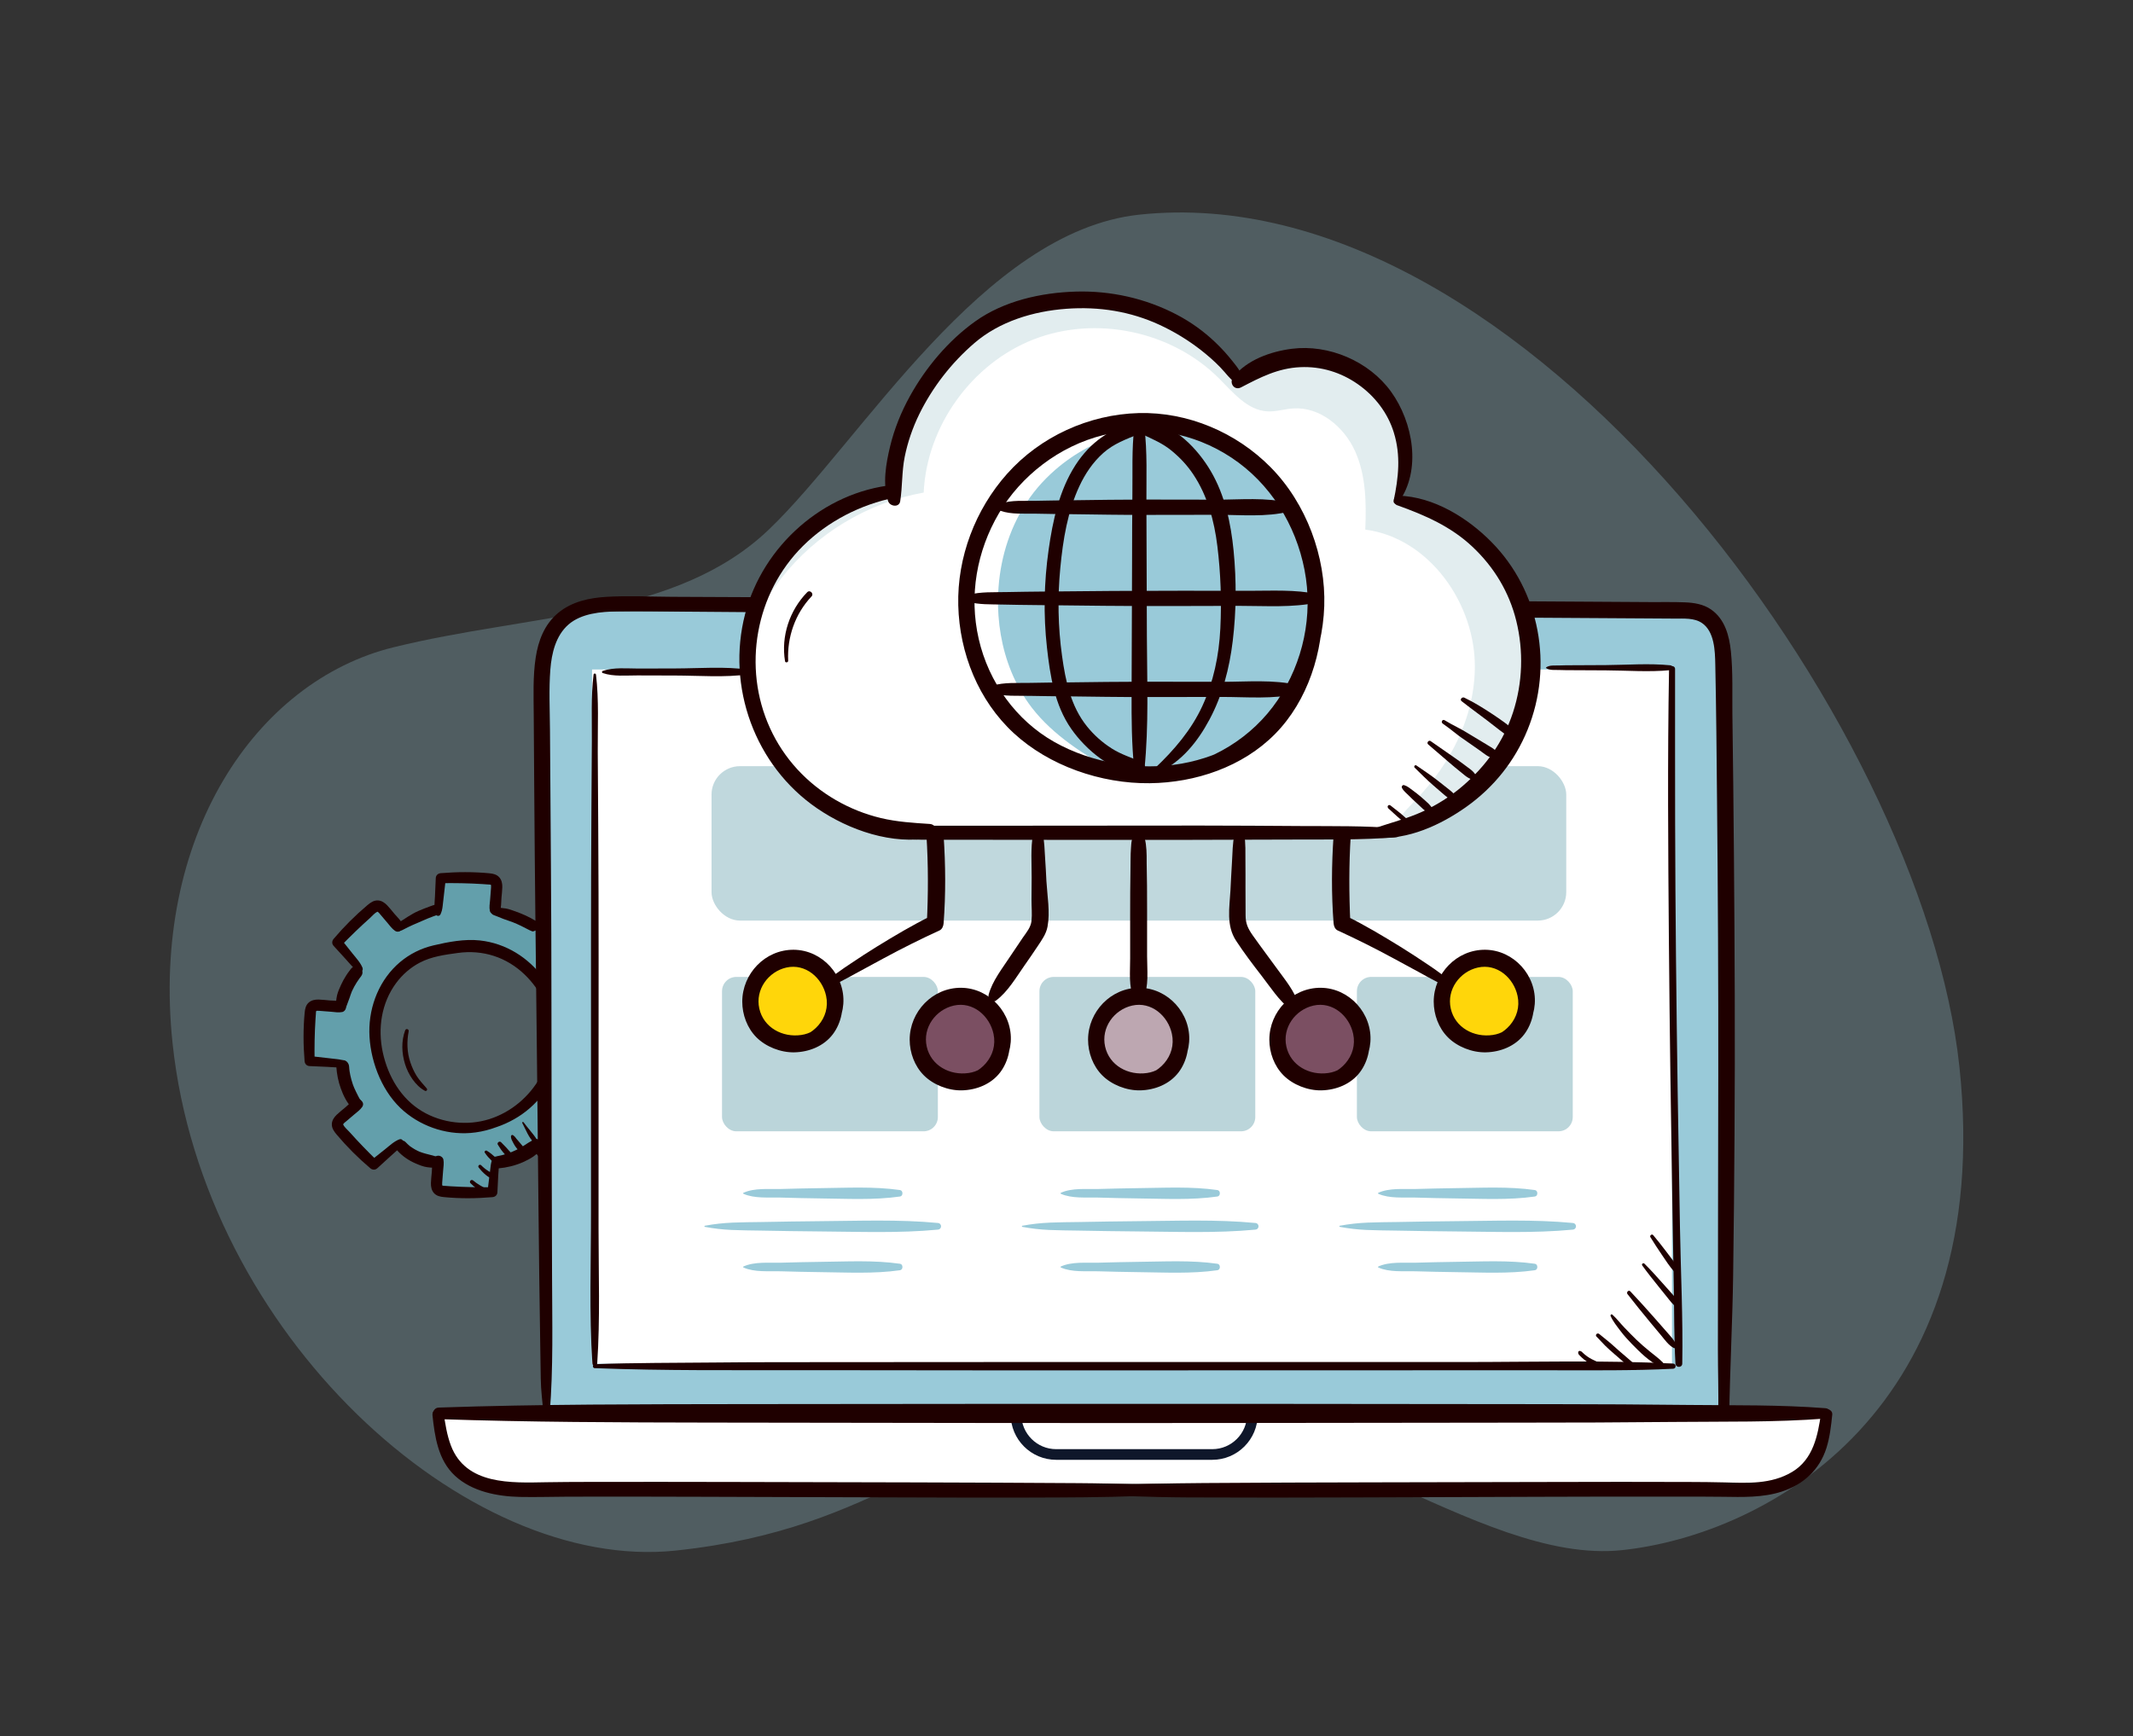 <?xml version="1.0" encoding="UTF-8"?>
<svg xmlns="http://www.w3.org/2000/svg" viewBox="0 0 400.44 325.99">
  <rect x="0" y="0" width="400.44" height="325.99" fill="#333333" stroke="none"/>
  <g id="Layer_2" data-name="Layer 2">
    <g style="opacity: .28;">
      <path d="M32.4,195.92c-4.12-38.79,15.59-68.01,41.46-74.38,25.87-6.37,53.1-5.49,70.49-22.12,17.39-16.63,40.14-55.99,69.57-59.12,72.17-7.67,147.09,95.56,153.93,159.98,6.85,64.42-36.1,87.89-63.34,90.78-27.24,2.89-61.04-29.51-95.04-25.89-34,3.61-43.23,21.79-82.6,25.97-39.37,4.18-88.67-40.64-94.47-95.22Z" style="fill: #99cad9;"/>
    </g>
    <g>
      <path d="M88.75,212.08c5.21-.52,10.07-3.62,12.89-8.04,2.09-3.27,3.08-7.2,2.9-11.09-.06-.69-.18-1.37-.34-2.05-1.32-5.53-5.58-10.27-10.96-12.16-1.3-.45-2.66-.74-4.04-.8-1.6-.06-3.2,.19-4.79,.45-1.5,.24-3,.5-4.43,1-4.23,1.5-7.49,5.26-8.81,9.56-1.31,4.3-.79,9.04,1.02,13.16,.66,1.54,1.51,3,2.58,4.3,3.32,4.04,8.77,6.18,13.99,5.66Zm-22.14-4.9c-1.3-1.96-2.06-4.26-2.2-6.61l.04-.53c-2.1-.17-4.18-.33-6.27-.5-.15-3.01-.11-6.03,.13-9.04,.03-.38,.08-.79,.33-1.08,.37-.41,1-.39,1.55-.34,1.28,.1,2.57,.2,3.85,.31l.04-.15c.37-2.35,1.39-4.59,2.91-6.42l.64-.55c-1.41-1.67-2.84-3.33-4.25-4.98,2.02-2.24,4.18-4.34,6.49-6.29,.29-.25,.61-.51,1-.53,.55-.03,.98,.43,1.34,.85,.84,.98,1.68,1.96,2.51,2.95l.18,.27c2.21-1.45,4.6-2.58,7.11-3.38l.34,.03c.15-1.98,.31-3.97,.47-5.95,3-.15,6.03-.1,9.03,.14,.39,.03,.8,.08,1.09,.33,.41,.37,.39,1,.34,1.55-.1,1.28-.2,2.57-.32,3.85l-.08,.34c2.51,.48,4.92,1.39,7.13,2.66l.32,.37c1.58-1.34,3.15-2.68,4.74-4.03,2.24,2.02,4.34,4.18,6.29,6.49,.25,.29,.51,.61,.53,.99,.03,.56-.43,.99-.85,1.35-.97,.83-1.96,1.65-2.92,2.49,1.56,2,2.63,4.37,3.09,6.87l-.06,.76c1.98,.15,3.98,.32,5.98,.48,.15,3,.11,6.03-.13,9.03-.03,.38-.08,.8-.33,1.08-.37,.42-1,.41-1.55,.36-1.22-.1-2.45-.2-3.68-.31-.39,2.42-1.4,4.73-2.9,6.66l-.72,.62c1.37,1.6,2.73,3.2,4.11,4.82-2.02,2.23-4.2,4.34-6.49,6.29-.29,.24-.62,.51-1,.53-.55,.03-.99-.43-1.35-.85-.78-.93-1.55-1.84-2.33-2.76-2.01,1.74-4.53,2.86-7.17,3.22l-.61-.05c-.17,1.97-.32,3.65-.48,5.67-3.01,.15-6.03,.11-9.04-.13-.38-.03-.79-.08-1.08-.33-.41-.37-.39-1-.34-1.55,.09-1.2,.19-2.4,.29-3.61-2.57-.13-5.33-1.16-7.01-3.09l-.41-.48c-1.55,1.34-3.13,2.66-4.68,3.99-2.24-2.02-4.34-4.2-6.29-6.49-.25-.29-.51-.62-.53-1-.03-.55,.43-.99,.85-1.35,.95-.8,1.92-1.63,2.87-2.43l-.14-.15c-.17-.05-.28-.22-.38-.37Z" style="fill: #639fab;"/>
      <path d="M82.68,171.71c.25-.54,.35-.98,.42-1.57l.2-1.75,.4-3.5-.94,.94c2.62-.04,5.23,0,7.85,.17,.32,.02,.64,.04,.97,.07,.17,.01,.46,0,.61,.09-.06-.04,0-.08,0,.13,0,.24,0,.48-.03,.72-.05,.64-.1,1.29-.15,1.93-.06,.69-.19,1.4-.05,2.08,.09,.42,.54,.72,.95,.72,.46,0,.79-.31,.95-.72,.27-.71,.21-1.64,.28-2.4,.06-.67,.14-1.35,.16-2.02s-.11-1.37-.58-1.89-1.16-.68-1.85-.74c-3.01-.29-6.1-.27-9.12-.02-.53,.04-.92,.4-.94,.94l-.15,3.39c-.05,1.1-.23,2.24,.07,3.31,.11,.4,.75,.54,.94,.12h0Z" style="fill: #1f0000;"/>
      <path d="M68.1,181.83c-.39-1.06-1.2-1.89-1.9-2.77l-2.2-2.77v1.33c1.77-1.82,3.59-3.58,5.48-5.27,.38-.34,.86-.93,1.33-1.13,.13-.05,0-.07,.13,.01,.21,.13,.38,.39,.54,.57,.42,.49,.84,.98,1.25,1.47,.44,.52,.85,1.11,1.42,1.5,.9,.6,1.72-.54,1.35-1.35-.3-.67-.96-1.25-1.43-1.81s-.9-1.12-1.4-1.64c-.45-.47-1.04-.87-1.71-.9-.8-.04-1.41,.41-2,.9-2.27,1.92-4.4,4.04-6.32,6.31-.34,.4-.37,.93,0,1.33l2.29,2.51c.74,.8,1.42,1.74,2.38,2.28,.37,.2,.92-.14,.76-.58h0Z" style="fill: #1f0000;"/>
      <path d="M64.94,199.3c-.54-.25-.98-.35-1.57-.42l-1.75-.2-3.5-.4,.94,.94c-.04-2.62,0-5.23,.17-7.85,.02-.32,.04-.64,.07-.97,.01-.17,0-.46,.09-.61-.04,.06-.08,0,.13,0,.24,0,.48,0,.72,.03,.64,.05,1.29,.1,1.93,.15,.69,.06,1.4,.19,2.08,.05,.42-.09,.72-.54,.72-.95,0-.46-.31-.79-.72-.95-.71-.27-1.64-.21-2.4-.28-.67-.06-1.35-.14-2.02-.16s-1.37,.11-1.89,.58-.68,1.16-.74,1.85c-.29,3.01-.27,6.1-.02,9.12,.04,.53,.4,.92,.94,.94l3.39,.15c1.1,.05,2.24,.23,3.31-.07,.4-.11,.54-.75,.12-.94h0Z" style="fill: #1f0000;"/>
      <path d="M75.06,213.89c-1.06,.39-1.89,1.2-2.77,1.9l-2.77,2.2h1.33c-1.82-1.77-3.58-3.59-5.27-5.48-.34-.38-.93-.86-1.13-1.33-.05-.13-.07,0,.01-.13,.13-.21,.39-.38,.57-.54,.49-.42,.98-.84,1.47-1.25,.52-.44,1.11-.85,1.5-1.42,.6-.9-.54-1.72-1.35-1.35-.67,.3-1.25,.96-1.81,1.43s-1.12,.9-1.64,1.4c-.47,.45-.87,1.04-.9,1.71-.04,.8,.41,1.41,.9,2,1.92,2.27,4.04,4.4,6.31,6.32,.4,.34,.93,.37,1.33,0l2.51-2.29c.8-.74,1.74-1.42,2.28-2.38,.2-.37-.14-.92-.58-.76h0Z" style="fill: #1f0000;"/>
      <path d="M92.53,217.43c-.25,.52-.35,.96-.42,1.53-.06,.54-.13,1.08-.2,1.61-.13,1.09-.27,2.19-.4,3.28l.93-.93c-2.62,.03-5.24-.02-7.85-.18-.32-.02-.64-.04-.97-.07-.17-.01-.46,0-.61-.09,.06,.04,0,.08,0-.13,0-.24,0-.48,.03-.72,.05-.64,.1-1.29,.15-1.93,.05-.68,.19-1.41,.05-2.08-.09-.42-.54-.72-.95-.72-.46,0-.79,.31-.95,.72-.28,.71-.21,1.65-.28,2.4-.06,.67-.14,1.35-.16,2.02s.11,1.37,.58,1.89,1.16,.68,1.85,.74c3.01,.3,6.1,.27,9.12,.01,.52-.04,.91-.39,.93-.93,.05-1.06,.1-2.12,.16-3.18s.23-2.11-.07-3.12c-.12-.4-.74-.54-.94-.12h0Z" style="fill: #1f0000;"/>
      <path d="M107.12,206.93c.39,1.06,1.2,1.89,1.9,2.77l2.2,2.77v-1.33c-1.77,1.82-3.59,3.58-5.48,5.27-.38,.34-.86,.93-1.33,1.13-.13,.05,0,.07-.13-.01-.21-.13-.38-.39-.54-.57-.42-.49-.84-.98-1.25-1.47-.44-.52-.85-1.11-1.42-1.5-.9-.6-1.72,.54-1.35,1.35,.3,.67,.96,1.25,1.43,1.81s.9,1.12,1.4,1.64c.45,.47,1.04,.87,1.71,.9,.8,.04,1.41-.41,2-.9,2.27-1.92,4.4-4.04,6.32-6.31,.34-.4,.37-.93,0-1.33l-2.29-2.51c-.74-.8-1.42-1.74-2.38-2.28-.37-.2-.92,.14-.76,.58h0Z" style="fill: #1f0000;"/>
      <path d="M110.27,189.45c.54,.25,.98,.35,1.57,.42l1.75,.2,3.5,.4-.94-.94c.04,2.62,0,5.23-.17,7.85-.02,.32-.04,.64-.07,.97-.01,.17,0,.46-.09,.61,.04-.06,.08,0-.13,0-.24,0-.48,0-.72-.03-.64-.05-1.29-.1-1.93-.15-.69-.06-1.4-.19-2.08-.05-.42,.09-.72,.54-.72,.95,0,.46,.31,.79,.72,.95,.71,.27,1.64,.21,2.4,.28,.67,.06,1.35,.14,2.02,.16s1.37-.11,1.89-.58,.68-1.16,.74-1.85c.29-3.01,.27-6.1,.02-9.12-.04-.53-.4-.92-.94-.94-1.13-.05-2.26-.1-3.39-.15s-2.24-.23-3.31,.07c-.4,.11-.54,.75-.12,.94h0Z" style="fill: #1f0000;"/>
      <path d="M100.16,174.87c1.06-.39,1.89-1.2,2.77-1.9l2.77-2.2h-1.33c1.82,1.77,3.58,3.59,5.27,5.48,.34,.38,.93,.86,1.13,1.33,.05,.13,.07,0-.01,.13-.13,.21-.39,.38-.57,.54-.49,.42-.98,.84-1.47,1.25-.52,.44-1.11,.85-1.5,1.42-.6,.9,.54,1.72,1.35,1.35,.67-.3,1.25-.96,1.81-1.43s1.12-.9,1.64-1.4c.47-.45,.87-1.04,.9-1.71,.04-.8-.41-1.41-.9-2-1.92-2.27-4.04-4.4-6.31-6.32-.4-.34-.93-.37-1.33,0l-2.51,2.29c-.8,.74-1.74,1.42-2.28,2.38-.2,.37,.14,.92,.58,.76h0Z" style="fill: #1f0000;"/>
      <path d="M74.51,174.81c.32,.12,.76-.05,1.06-.19,.34-.16,.66-.35,.99-.51,.61-.3,1.24-.58,1.87-.84s1.27-.57,1.92-.83c.34-.14,.69-.27,1.04-.4,.43-.16,.84-.27,1.21-.56,.28-.23,.33-.72,.19-1.02-.16-.35-.47-.56-.86-.58-.41-.02-.81,.17-1.19,.3-.35,.12-.7,.26-1.04,.39-.73,.29-1.47,.58-2.15,.97-.63,.36-1.24,.74-1.84,1.14-.56,.37-1.57,.89-1.59,1.65,0,.24,.16,.4,.37,.48h0Z" style="fill: #1f0000;"/>
      <path d="M92.67,171.81c.61,.22,1.2,.48,1.81,.72,.56,.22,1.14,.38,1.71,.6,1.09,.42,2.18,.98,3.25,1.54,.5,.27,1.14,.13,1.43-.38s.11-1.14-.38-1.43c-1.16-.71-2.41-1.26-3.69-1.72-.6-.21-1.23-.46-1.85-.56-.69-.1-1.39-.17-2.08-.2-.86-.05-.93,1.17-.19,1.43h0Z" style="fill: #1f0000;"/>
      <path d="M107.19,181.94c.36,.51,.69,1.04,.98,1.59,.15,.28,.29,.55,.42,.84,.07,.14,.13,.29,.19,.43-.11-.26,.16,.37,.19,.43,.06,.14,.13,.28,.19,.43-.08-.2,.09,.22,.1,.26,.11,.29,.22,.59,.31,.88,.19,.59,.34,1.2,.46,1.81s.87,1,1.44,.82c.65-.21,.94-.79,.82-1.44-.25-1.36-.67-2.65-1.23-3.91s-1.4-2.36-2.26-3.37c-.75-.88-2.29,.29-1.62,1.25h0Z" style="fill: #1f0000;"/>
      <path d="M110.43,199.4c-.05,.12-.06,.14-.02,.06-.03,.07-.06,.13-.09,.2-.09,.19-.19,.39-.26,.59-.1,.29-.17,.59-.27,.88s-.21,.58-.32,.87c-.06,.14-.06,.14,0,0-.03,.07-.06,.14-.09,.21-.08,.19-.16,.39-.24,.58-.02,.05-.04,.11-.07,.16,.06-.13,.05-.13,0,0-.06,.14-.13,.28-.19,.42-.13,.28-.28,.55-.43,.82-.3,.54-.64,1.05-1,1.54s-.12,1.23,.31,1.57,1.22,.38,1.6-.1c.85-1.05,1.6-2.18,2.16-3.42,.29-.64,.51-1.32,.68-2.01,.07-.3,.15-.6,.2-.9,.06-.41,.04-.82,.01-1.23-.03-.5-.36-.93-.87-.99s-.91,.24-1.11,.72h0Z" style="fill: #1f0000;"/>
      <path d="M100.79,214c-.74-.06-1.51,.5-2.11,.9-.57,.38-1.15,.72-1.77,1.02-.14,.07-.29,.14-.44,.2-.09,.04-.14,.06-.02,.01-.14,.06-.28,.12-.42,.18,.17-.07,0,0-.08,.03-.07,.03-.15,.06-.22,.09-.15,.06-.3,.11-.45,.16-.66,.23-1.34,.4-2.03,.52-.56,.1-.9,.75-.83,1.27s.56,1.06,1.14,1c1.61-.15,3.15-.52,4.63-1.17,.66-.29,1.3-.63,1.9-1.03,.36-.24,.68-.53,.99-.83,.42-.4,.64-.81,.68-1.38s-.48-.93-.97-.97h0Z" style="fill: #1f0000;"/>
      <path d="M82.73,217.46c-1.2-.53-2.54-.68-3.77-1.14-.07-.03-.14-.05-.2-.08-.17-.07,.15,.07-.02,0-.15-.07-.3-.13-.44-.21-.29-.14-.57-.3-.84-.48-.14-.09-.27-.18-.4-.27-.02-.01-.18-.14-.1-.07s-.08-.06-.09-.08c-.26-.21-.5-.44-.73-.69-.4-.42-1.17-.43-1.57,0-.43,.47-.41,1.1,0,1.57,.94,1.06,2.15,1.88,3.45,2.44,.7,.3,1.44,.61,2.2,.71s1.58,.17,2.31-.06c.34-.11,.6-.38,.64-.74,.04-.32-.1-.74-.43-.89h0Z" style="fill: #1f0000;"/>
      <path d="M67.62,206.43c-.09-.09-.1-.1-.04-.02-.04-.07-.08-.13-.12-.2-.08-.14-.16-.28-.23-.43-.13-.25-.25-.51-.38-.76s-.25-.51-.36-.77c.07,.17-.09-.24-.11-.28-.05-.13-.1-.27-.15-.4-.19-.56-.35-1.12-.47-1.7-.06-.28-.11-.56-.15-.84,.03,.22-.02-.24-.03-.28-.02-.16-.03-.32-.04-.49-.04-.63-.53-1.23-1.2-1.2-.62,.03-1.25,.53-1.2,1.2,.09,1.4,.36,2.79,.84,4.11,.24,.66,.52,1.33,.86,1.95s.83,1.39,1.45,1.81c1.01,.69,2.23-.88,1.31-1.7h0Z" style="fill: #1f0000;"/>
      <path d="M64.65,189.53c.28-.31,.42-.63,.55-1.02,.1-.29,.2-.58,.32-.86s.2-.58,.3-.87c.06-.15,.11-.3,.17-.45,.04-.09,.06-.12,0-.02,.04-.08,.07-.16,.11-.25,.26-.56,.55-1.1,.88-1.61,.16-.26,.34-.51,.52-.76,.04-.06,.09-.12,.13-.17-.07,.1-.04,.06,.01-.01,.24-.3,.45-.61,.41-1.01-.06-.56-.46-1.16-1.11-1.11-.37,.03-.68,.12-.94,.39-.15,.16-.28,.36-.42,.54-.21,.27-.41,.55-.59,.84-.36,.56-.68,1.14-.96,1.75s-.6,1.32-.76,2c-.09,.39-.13,.8-.18,1.2-.05,.47-.01,.8,.18,1.24,.22,.51,1.03,.56,1.37,.18h0Z" style="fill: #1f0000;"/>
      <path d="M84.27,211.94c4.53,1.49,9.94-.06,13.75-2.74,4-2.81,6.65-7.17,7.4-11.99,1.5-9.67-5.4-19.55-15.35-20.63-2.85-.31-5.93,.28-8.69,.93-2.33,.55-4.45,1.6-6.28,3.14-3.82,3.22-5.81,8.17-5.76,13.11s2.07,10.68,5.84,14.29c3.46,3.3,8.38,5.06,13.15,4.68,5.33-.42,10.27-3.33,13.42-7.61s5.01-11.45,2.85-16.7c-.27-.64-1.42-.67-1.35,.18,.2,2.26,.52,4.5,.29,6.78s-.94,4.71-2.08,6.8c-2.05,3.74-5.54,6.68-9.62,7.96s-8.78,.78-12.56-1.46c-4.02-2.39-6.45-6.61-7.42-11.1s-.25-9.24,2.48-12.96c1.18-1.61,2.72-2.96,4.49-3.88,2.17-1.14,4.71-1.48,7.12-1.81,4.7-.65,9.16,.78,12.58,4.09,2.94,2.84,4.84,6.71,5.02,10.82,.21,4.85-1.76,9.74-5.37,13.01-3.88,3.51-8.74,4.38-13.8,4.43-.38,0-.44,.53-.09,.64h0Z" style="fill: #1f0000;"/>
    </g>
    <path d="M229.4,88.59H93.01c-4.89,0-8.85,3.96-8.85,8.85,0,19.15,0,62.73,0,62.73" style="fill: none; opacity: .56; stroke: #0d6598; stroke-dasharray: 0 4; stroke-miterlimit: 10; stroke-width: 3px;"/>
  </g>
  <g id="Layer_1" data-name="Layer 1">
    <rect x="108.32" y="122.12" width="210.96" height="153.96" style="fill: #fff;"/>
    <path d="M322.62,122.43v143.12H102.42V122.43c0-4.18,3.39-7.57,7.57-7.57h205.06c4.19,0,7.57,3.39,7.57,7.57Zm-8.73,133.61V125.71H111.15v130.34h202.74Z" style="fill: #99cad9;"/>
    <path d="M342.7,265.56v1.91c0,6.15-4.99,11.14-11.14,11.14H93.48c-6.15,0-11.14-4.99-11.14-11.14v-1.91h107.99c0,4.16,3.38,7.54,7.54,7.54h29.3c2.08,0,3.96-.84,5.33-2.21,1.37-1.37,2.21-3.25,2.21-5.33h107.99Z" style="fill: #fff;"/>
    <path d="M235.12,265.56c0,2.08-.84,3.96-2.21,5.33-1.37,1.37-3.25,2.21-5.33,2.21h-29.3c-4.16,0-7.54-3.38-7.54-7.54h44.38Z" style="fill: none; stroke: #0f172a; stroke-linecap: round; stroke-miterlimit: 10; stroke-width: 2px;"/>
    <path d="M103.2,265.38c.69-8.53,.46-17.13,.44-25.69l-.08-25.69c-.05-17.12,0-34.25-.13-51.37-.06-8.56-.12-17.12-.18-25.69-.03-3.73-.22-7.5,.07-11.23,.24-3.05,1.01-6.36,3.41-8.45s6.07-2.41,9.21-2.47c4.15-.08,8.31,.02,12.46,.05,8.56,.07,17.12,.13,25.69,.2,17.12,.13,34.25,.26,51.37,.38,17.12,.13,34.25,.26,51.37,.37s34.25,.22,51.37,.32c2.08,.01,4.16,.03,6.23,.04,1.67,.01,3.65-.16,5.1,.84,2.34,1.6,2.44,5.23,2.49,7.76,.18,8.55,.25,17.1,.33,25.64,.17,17.15,.25,34.3,.23,51.45s-.07,34.3-.07,51.45c0,4.16,.14,8.33,.07,12.49-.02,1.33,2.04,1.33,2.06,0,.13-8.74,.6-17.48,.73-26.22s.2-17.65,.26-26.48c.12-17.48,.03-34.97-.11-52.45-.07-8.83-.17-17.65-.29-26.47-.05-3.92,.12-7.92-.28-11.83-.3-2.98-1.14-6.12-3.75-7.91-1.41-.97-3.15-1.25-4.83-1.32-2.15-.09-4.3-.04-6.45-.05-4.32-.03-8.65-.05-12.97-.08-8.81-.05-17.62-.11-26.44-.16-17.46-.11-34.91-.21-52.37-.29-17.54-.09-35.08-.18-52.62-.27-8.73-.04-17.46-.08-26.19-.13-4.41-.02-8.81-.04-13.22-.06-4.04-.02-8.13-.23-12.16,0-3.29,.19-6.58,.88-9.17,3.03s-3.73,5.24-4.21,8.37c-.54,3.55-.39,7.16-.37,10.74l.09,13.22c.11,17.54,.34,35.08,.53,52.62s.32,34.91,.6,52.37l.1,6.48c.03,2.17,.31,4.32,.51,6.48,.07,.72,1.07,.73,1.12,0h0Z" style="fill: #1f0000;"/>
    <path d="M82.37,266.46c16.95,.58,33.96,.62,50.92,.65,16.97,.02,33.95,.05,50.92,.07,33.77,.05,67.54-.03,101.32-.06,9.53,0,19.05-.03,28.58-.13s19.09,.1,28.58-.64c1.24-.1,1.25-1.84,0-1.94-8.46-.66-16.97-.52-25.46-.61s-16.97-.15-25.46-.15c-16.97-.02-33.95-.03-50.92-.05-33.77-.03-67.54,0-101.32,.04-19.04,.03-38.12,0-57.15,.65-1.39,.05-1.39,2.11,0,2.16h0Z" style="fill: #1f0000;"/>
    <path d="M81.18,265.61c.43,4.1,1.05,8.54,4.24,11.49s7.9,3.88,12.25,3.97c3,.06,6.02-.04,9.03-.05,8.38-.03,16.76,0,25.14,.02,11.41,.03,22.82,.07,34.24,.11s21.69,.08,32.54,.02c6.68-.03,13.37-.11,20.04-.51,.2-.01,.4-.02,.6-.04s.61-.04,.5-.03c1.08-.03,1.09-1.71,0-1.69-2.09,.05-4.21-.15-6.3-.2-3.66-.1-7.32-.2-10.98-.22-10.29-.06-20.58-.12-30.87-.14-11.39-.03-22.78-.05-34.17-.08-9.03-.02-18.06-.03-27.09-.01-2.59,0-5.19,.02-7.78,.06-6.59,.12-15.1,.55-17.92-6.89-.74-1.95-1.06-4.04-1.36-6.1-.17-1.17-2.21-.91-2.09,.28h0Z" style="fill: #1f0000;"/>
    <path d="M341.88,265.33c-.61,4.23-1.47,8.67-5.43,11.04s-8.44,2.08-12.74,1.97c-2.17-.06-4.34-.07-6.51-.08-8.55-.04-17.09-.02-25.64,0-11.29,.02-22.58,.05-33.87,.07-10.57,.02-21.14,.05-31.7,.13-6.52,.04-13.02,.21-19.53,.41-.35,.01-.71,.04-1.06,.03-1.09-.03-1.09,1.66,0,1.69-.02,0,0,0,.24,.02,.09,0,.17,.01,.26,.02,.2,.02,.4,.03,.6,.04,.49,.03,.98,.06,1.47,.08,1.29,.07,2.59,.13,3.88,.17,3.75,.13,7.5,.22,11.26,.24,10.52,.05,21.04,.04,31.56,0,11.54-.04,23.08-.08,34.62-.12,8.96-.03,17.92-.05,26.88-.03,2.4,0,4.8,0,7.2,.03,3.75,.05,7.6,.19,11.21-1,4.03-1.34,7.02-4.09,8.31-8.17,.64-2.02,.87-4.16,1.09-6.26,.12-1.18-1.91-1.47-2.09-.28h0Z" style="fill: #1f0000;"/>
    <g>
      <rect x="133.58" y="143.86" width="160.46" height="28.99" rx="5.34" ry="5.34" style="fill: #639fab; opacity: .4;"/>
      <g>
        <g>
          <rect x="135.55" y="183.43" width="40.52" height="28.99" rx="2.68" ry="2.68" style="fill: #639fab; opacity: .43;"/>
          <path d="M139.57,224.15c2.08,.93,4.74,.65,6.98,.71,2.47,.06,4.94,.14,7.42,.16,4.99,.05,10.05,.35,15-.36,.6-.09,.6-1.12,0-1.21-4.95-.71-10.01-.41-15-.36-2.47,.02-4.95,.1-7.42,.16-2.24,.05-4.9-.23-6.98,.71-.07,.03-.07,.16,0,.19h0Z" style="fill: #99cad9;"/>
          <path d="M139.57,237.99c2.08,.93,4.74,.65,6.98,.71,2.47,.06,4.94,.14,7.42,.16,4.99,.05,10.05,.35,15-.36,.6-.09,.6-1.12,0-1.21-4.95-.71-10.01-.41-15-.36-2.47,.02-4.95,.1-7.42,.16-2.24,.05-4.9-.23-6.98,.71-.07,.03-.07,.16,0,.19h0Z" style="fill: #99cad9;"/>
          <path d="M132.32,230.36c1.69,.31,3.26,.5,5,.58,1.82,.08,3.64,.09,5.46,.12,3.73,.06,7.45,.14,11.18,.16,7.36,.05,14.77,.36,22.11-.34,.8-.08,.8-1.17,0-1.25-7.33-.7-14.75-.39-22.11-.34-3.64,.02-7.29,.1-10.93,.16-1.82,.03-3.64,.03-5.46,.11s-3.48,.26-5.25,.59c-.1,.02-.1,.19,0,.21h0Z" style="fill: #99cad9;"/>
        </g>
        <g>
          <rect x="195.14" y="183.43" width="40.52" height="28.99" rx="2.68" ry="2.68" style="fill: #639fab; opacity: .43;"/>
          <path d="M199.16,224.15c2.08,.93,4.74,.65,6.98,.71,2.47,.06,4.94,.14,7.42,.16,4.99,.05,10.05,.35,15-.36,.6-.09,.6-1.12,0-1.21-4.95-.71-10.01-.41-15-.36-2.47,.02-4.95,.1-7.42,.16-2.24,.05-4.9-.23-6.98,.71-.07,.03-.07,.16,0,.19h0Z" style="fill: #99cad9;"/>
          <path d="M199.16,237.99c2.08,.93,4.74,.65,6.98,.71,2.47,.06,4.94,.14,7.42,.16,4.99,.05,10.05,.35,15-.36,.6-.09,.6-1.12,0-1.21-4.95-.71-10.01-.41-15-.36-2.47,.02-4.95,.1-7.42,.16-2.24,.05-4.9-.23-6.98,.71-.07,.03-.07,.16,0,.19h0Z" style="fill: #99cad9;"/>
          <path d="M191.92,230.36c1.69,.31,3.26,.5,5,.58,1.82,.08,3.64,.09,5.46,.12,3.73,.06,7.45,.14,11.18,.16,7.36,.05,14.77,.36,22.11-.34,.8-.08,.8-1.17,0-1.25-7.33-.7-14.75-.39-22.11-.34-3.64,.02-7.29,.1-10.93,.16-1.82,.03-3.64,.03-5.46,.11s-3.48,.26-5.25,.59c-.1,.02-.1,.19,0,.21h0Z" style="fill: #99cad9;"/>
        </g>
        <g>
          <rect x="254.74" y="183.43" width="40.52" height="28.99" rx="2.68" ry="2.68" style="fill: #639fab; opacity: .43;"/>
          <path d="M258.76,224.15c2.08,.93,4.74,.65,6.98,.71,2.47,.06,4.94,.14,7.42,.16,4.99,.05,10.05,.35,15-.36,.6-.09,.6-1.12,0-1.21-4.95-.71-10.01-.41-15-.36-2.47,.02-4.95,.1-7.42,.16-2.24,.05-4.9-.23-6.98,.71-.07,.03-.07,.16,0,.19h0Z" style="fill: #99cad9;"/>
          <path d="M258.76,237.99c2.08,.93,4.74,.65,6.98,.71,2.47,.06,4.94,.14,7.42,.16,4.99,.05,10.05,.35,15-.36,.6-.09,.6-1.12,0-1.21-4.95-.71-10.01-.41-15-.36-2.47,.02-4.95,.1-7.42,.16-2.24,.05-4.9-.23-6.98,.71-.07,.03-.07,.16,0,.19h0Z" style="fill: #99cad9;"/>
          <path d="M251.52,230.36c1.69,.31,3.26,.5,5,.58,1.82,.08,3.64,.09,5.46,.12,3.73,.06,7.45,.14,11.18,.16,7.36,.05,14.77,.36,22.11-.34,.8-.08,.8-1.17,0-1.25-7.33-.7-14.75-.39-22.11-.34-3.64,.02-7.29,.1-10.93,.16-1.82,.03-3.64,.03-5.46,.11s-3.48,.26-5.25,.59c-.1,.02-.1,.19,0,.21h0Z" style="fill: #99cad9;"/>
        </g>
      </g>
    </g>
    <g>
      <g>
        <path d="M286.45,188.06v.11c0,.17-.01,.35-.03,.52-.19,1.87-1.01,3.68-2.35,4.99-.82,.79-1.81,1.4-2.89,1.75,0,.01-.02,.01-.03,.01-1.33,.37-2.79,.4-4.15,.11-1.48-.3-2.9-.95-4.01-1.97-1.76-1.62-2.62-4.13-2.38-6.52,.1-.98,.38-1.95,.82-2.84,.52-1.07,1.26-2.02,2.18-2.77,1.7-1.37,3.97-2.01,6.12-1.68,1.89,.3,3.65,1.32,4.87,2.8,1.21,1.48,1.87,3.4,1.86,5.31,0,.06,0,.12-.01,.18Z" style="fill: #ffd60a;"/>
        <path d="M255.57,195.81s-.01,.03-.01,.04c-.2,1.86-1.02,3.66-2.35,4.96-.82,.8-1.83,1.41-2.92,1.77-.02,0-.03,0-.04,0-1.33,.35-2.76,.38-4.11,.1-1.47-.31-2.89-.96-4-1.98-1.77-1.62-2.63-4.13-2.39-6.52,.22-2.17,1.32-4.24,3.01-5.61s3.96-2.01,6.12-1.68c1.89,.3,3.65,1.32,4.86,2.8s1.87,3.4,1.87,5.31c0,.27-.02,.54-.04,.8Z" style="fill: #7b4f62;"/>
        <path d="M213.64,186.81c.4,0,.8,.03,1.2,.09,1.89,.3,3.65,1.32,4.87,2.8,1.21,1.48,1.87,3.4,1.86,5.31,0,.21-.01,.43-.03,.64-.15,1.93-.98,3.81-2.36,5.16-.82,.8-1.84,1.41-2.93,1.77h-.01c-1.33,.36-2.78,.39-4.13,.11-1.48-.31-2.9-.96-4.01-1.98-1.77-1.62-2.62-4.13-2.38-6.52,.22-2.17,1.31-4.24,3-5.61,1.38-1.12,3.15-1.75,4.92-1.77Z" style="fill: #bda7b1;"/>
        <path d="M188.07,195.19v.1c-.07,2.06-.92,4.09-2.39,5.52-.82,.8-1.83,1.41-2.92,1.77h0c-1.33,.36-2.78,.39-4.13,.11-1.48-.31-2.9-.96-4.01-1.98-1.77-1.62-2.62-4.13-2.38-6.52,.22-2.17,1.31-4.24,3-5.61s3.97-2.01,6.12-1.68c1.89,.3,3.65,1.32,4.86,2.8,1.22,1.48,1.88,3.4,1.87,5.31,0,.06,0,.12-.01,.18Z" style="fill: #7b4f62;"/>
        <path d="M282.68,140.59c-4.54,7.46-12.25,12.87-20.76,14.86-1.22,.29-2.47,.51-3.72,.65h0s-85.84,.01-85.84,.01v-.28c-10.23,0-20.37-5.14-26.3-13.49-5-7.03-6.88-16.14-5.33-24.61,.41-2.27,1.07-4.49,1.98-6.61,4.3-10.05,14.07-17.56,24.9-19.13h.03c-.36-10.12,4.81-19.98,12.08-27.12,1.68-1.65,3.49-3.2,5.5-4.41,2-1.21,4.18-2.08,6.4-2.75,7.35-2.22,15.37-2.26,22.69,.08,7.31,2.34,13.86,7.08,18.21,13.4h0c4.35-3.56,10.31-5.07,15.83-3.97,5.62,1.11,10.66,4.92,13.27,10.03,2.56,5,2.73,11.17,.48,16.33l.34,.14c9.84,1.8,18.51,8.86,22.42,18.07,3.92,9.2,3.02,20.26-2.19,28.8Z" style="fill: #fff;"/>
        <path d="M155.82,184.22c.55,1.14,.84,2.4,.84,3.66,0,.27-.02,.54-.04,.8,0,.02-.01,.03-.01,.04-.19,1.86-1.01,3.66-2.35,4.96-.79,.77-1.76,1.36-2.8,1.72-.04,.02-.08,.03-.12,.04-1.33,.37-2.79,.4-4.15,.11-1.47-.3-2.89-.95-4-1.97-1.77-1.62-2.62-4.13-2.38-6.52,.21-2.17,1.31-4.24,3-5.61s3.97-2.01,6.12-1.68c1.89,.3,3.65,1.32,4.86,2.8,.41,.5,.76,1.06,1.03,1.65Z" style="fill: #ffd60a;"/>
      </g>
      <path d="M282.68,140.59c-4.54,7.46-12.25,12.87-20.76,14.86,.44-1.62,2.03-3.37,3.04-4.39,3.19-3.23,5.99-6.81,8.08-10.86,2.32-4.51,3.75-9.49,3.84-14.58,.23-12.15-8.52-24.62-20.57-26.18,.21-5.01,.14-10.2-1.93-14.76-2.07-4.57-6.64-8.34-11.64-7.99-1.61,.11-3.2,.64-4.81,.55-3.8-.22-6.48-3.61-9.18-6.29-8.86-8.8-23.04-11.76-34.68-7.23-11.64,4.53-20.09,16.3-20.66,28.77-10.48,1.86-20.2,7.71-26.74,16.1-2.24,2.87-4.1,6-5.94,9.14,.41-2.27,1.07-4.49,1.98-6.61,4.3-10.05,14.07-17.56,24.9-19.13h.03c-.36-10.12,4.81-19.98,12.08-27.12,1.68-1.65,3.49-3.2,5.5-4.41,2-1.21,4.18-2.08,6.4-2.75,7.35-2.22,15.37-2.26,22.69,.08,7.31,2.34,13.86,7.08,18.21,13.4h0c4.35-3.56,10.31-5.07,15.83-3.97,5.62,1.11,10.66,4.92,13.27,10.03,2.56,5,2.73,11.17,.48,16.33l.34,.14c9.84,1.8,18.51,8.86,22.42,18.07,3.92,9.2,3.02,20.26-2.19,28.8Z" style="fill: #639fab; opacity: .18;"/>
      <path d="M262.52,94.38c4.43-6.07,2.76-15.12-1.37-20.84s-11.69-8.94-18.64-8.05c-3.95,.51-8.45,2.08-10.99,5.33-.82,1.05,.18,2.59,1.48,1.91,3.63-1.89,6.92-3.6,11.11-3.79,3.9-.18,7.64,.97,10.83,3.21s5.61,5.41,6.73,9.06c1.34,4.33,.88,8.46-.03,12.81-.12,.55,.56,.81,.89,.37h0Z" style="fill: #1f0000;"/>
      <path d="M233.37,71.26c-.27-1.38-1.17-2.41-2.03-3.5-.99-1.24-2.06-2.42-3.21-3.51-2.15-2.05-4.59-3.8-7.23-5.18-5.81-3.04-12.37-4.51-18.92-4.32s-13.53,1.76-18.89,5.59c-5.04,3.6-9.28,8.65-12.27,14.05-1.63,2.95-2.92,6.12-3.71,9.4s-1.46,7.09-.37,10.32c.33,.99,2.07,1.24,2.26,0,.43-2.76,.29-5.56,.84-8.31s1.49-5.48,2.73-8.02c2.49-5.08,6.05-9.65,10.33-13.34,4.76-4.1,11.08-6,17.27-6.46s12.08,.5,17.53,3.02c2.75,1.27,5.4,2.89,7.79,4.76,1.25,.98,2.45,2.03,3.56,3.17s1.91,2.39,3.22,3.18c.6,.36,1.22-.23,1.1-.85h0Z" style="fill: #1f0000;"/>
      <path d="M262.32,94.87c5.18,1.86,10.05,3.97,14.12,7.8s6.89,8.53,8.21,13.87c1.4,5.67,1.21,11.65-.6,17.21s-5.14,10.12-9.44,13.82c-2.28,1.96-4.87,3.58-7.6,4.84s-5.95,2.08-8.92,3.09c-.98,.33-.76,1.66,.24,1.75,5.93,.54,12.21-2.39,16.93-5.74,5.18-3.67,9.13-8.61,11.52-14.49,4.88-12,2.34-26.02-6.79-35.26-4.5-4.56-10.86-8.49-17.42-8.69-1.09-.03-1.18,1.47-.25,1.81h0Z" style="fill: #1f0000;"/>
      <path d="M167.73,91.05c-13.16,1.35-24.52,11.46-27.84,24.22-3.56,13.67,1.84,28.52,13.5,36.5,6.05,4.14,14.18,6.94,21.53,5.52,1.52-.29,1.05-2.49-.35-2.58-3.08-.2-6.2-.39-9.2-1.11s-5.79-1.84-8.43-3.36c-5.43-3.13-9.78-7.81-12.38-13.52-5.23-11.45-2.73-25.36,6.18-34.2,4.69-4.66,10.85-7.8,17.31-9.1,1.31-.26,1.04-2.5-.32-2.36h0Z" style="fill: #1f0000;"/>
      <path d="M166.59,157.03c2.76,.6,5.54,.65,8.35,.65,3.04,0,6.08,0,9.12,0,6.35,0,12.7,.01,19.06,.02,13.11,.01,26.21,0,39.32-.06,6.55-.03,13.11,.1,19.65-.43,1.08-.09,1.09-1.6,0-1.69-5.88-.48-11.78-.39-17.68-.42-6.36-.03-12.72-.1-19.08-.09-13.1,.01-26.2,.02-39.3,.03-3.32,0-6.65,0-9.97,0s-6.34-.03-9.46,.65c-.66,.14-.66,1.18,0,1.33h0Z" style="fill: #1f0000;"/>
      <path d="M148.25,196.95c5.33,1.32,9.68-3.4,10.07-8.43,.4-5.33-3.94-10.15-9.31-10.19s-9.65,4.49-9.66,9.73c0,2.46,.92,4.97,2.67,6.72s4.54,2.87,7.12,2.81c2.75-.06,5.52-1.16,7.21-3.39,1.56-2.05,2.35-5.26,1.34-7.72-.46-1.13-2-.97-2.12,.29-.17,1.77-.19,3.49-1.15,5.05-.87,1.41-2.37,2.28-3.99,2.51-3.52,.52-7.08-1.38-7.88-4.96s1.71-6.94,5.08-7.7c3.6-.81,6.74,1.94,7.46,5.32,.9,4.19-2.51,7.78-6.58,8.07-1.02,.07-1.35,1.6-.25,1.87h0Z" style="fill: #1f0000;"/>
      <path d="M179.68,204.09c5.33,1.32,9.68-3.4,10.07-8.43,.4-5.33-3.94-10.15-9.31-10.19s-9.65,4.49-9.66,9.73c0,2.46,.92,4.97,2.67,6.72s4.54,2.87,7.12,2.81c2.75-.06,5.52-1.16,7.21-3.39,1.56-2.05,2.35-5.26,1.34-7.72-.46-1.13-2-.97-2.12,.29-.17,1.77-.19,3.49-1.15,5.05-.87,1.41-2.37,2.28-3.99,2.51-3.52,.52-7.08-1.38-7.88-4.96s1.71-6.94,5.08-7.7c3.6-.81,6.74,1.94,7.46,5.32,.9,4.19-2.51,7.78-6.58,8.07-1.02,.07-1.35,1.6-.25,1.87h0Z" style="fill: #1f0000;"/>
      <path d="M213.17,204.09c5.33,1.32,9.68-3.4,10.07-8.43,.4-5.33-3.94-10.15-9.31-10.19s-9.65,4.49-9.66,9.73c0,2.46,.92,4.97,2.67,6.72s4.54,2.87,7.12,2.81c2.75-.06,5.52-1.16,7.21-3.39,1.56-2.05,2.35-5.26,1.34-7.72-.46-1.13-2-.97-2.12,.29-.17,1.77-.19,3.49-1.15,5.05-.87,1.41-2.37,2.28-3.99,2.51-3.52,.52-7.08-1.38-7.88-4.96s1.71-6.94,5.08-7.7c3.6-.81,6.74,1.94,7.46,5.32,.9,4.19-2.51,7.78-6.58,8.07-1.02,.07-1.35,1.6-.25,1.87h0Z" style="fill: #1f0000;"/>
      <path d="M278.06,196.95c5.33,1.32,9.68-3.4,10.07-8.43,.4-5.33-3.94-10.15-9.31-10.19s-9.65,4.49-9.66,9.73c0,2.46,.92,4.97,2.67,6.72s4.54,2.87,7.12,2.81c2.75-.06,5.52-1.16,7.21-3.39,1.56-2.05,2.35-5.26,1.34-7.72-.46-1.13-2-.97-2.12,.29-.17,1.77-.19,3.49-1.15,5.05-.87,1.41-2.37,2.28-3.99,2.51-3.52,.52-7.08-1.38-7.88-4.96s1.71-6.94,5.08-7.7c3.6-.81,6.74,1.94,7.46,5.32,.9,4.19-2.51,7.78-6.58,8.07-1.02,.07-1.35,1.6-.25,1.87h0Z" style="fill: #1f0000;"/>
      <path d="M247.2,204.09c5.33,1.32,9.68-3.4,10.07-8.43,.4-5.33-3.94-10.15-9.31-10.19s-9.65,4.49-9.66,9.73c0,2.46,.92,4.97,2.67,6.72s4.54,2.87,7.12,2.81c2.75-.06,5.52-1.16,7.21-3.39,1.56-2.05,2.35-5.26,1.34-7.72-.46-1.13-2-.97-2.12,.29-.17,1.77-.19,3.49-1.15,5.05-.87,1.41-2.37,2.28-3.99,2.51-3.52,.52-7.08-1.38-7.88-4.96s1.71-6.94,5.08-7.7c3.6-.81,6.74,1.94,7.46,5.32,.9,4.19-2.51,7.78-6.58,8.07-1.02,.07-1.35,1.6-.25,1.87h0Z" style="fill: #1f0000;"/>
      <path d="M155.93,185.01c.76-.03,1.38-.46,2.05-.8,.84-.42,1.66-.88,2.48-1.33,1.8-.99,3.61-1.95,5.41-2.93,3.44-1.86,6.94-3.61,10.5-5.24,.52-.24,.74-.84,.78-1.36,.41-5.48,.37-10.97,0-16.45-.14-2.05-3.35-2.07-3.22,0,.35,5.48,.34,10.97,.07,16.45l.78-1.36c-3.5,1.72-6.87,3.73-10.19,5.77-1.69,1.04-3.35,2.13-4.99,3.23-.78,.53-1.57,1.04-2.33,1.61-.63,.48-1.42,.89-1.8,1.6-.18,.34,.04,.81,.46,.8h0Z" style="fill: #1f0000;"/>
      <path d="M193.94,156.64c-.48,2.59-.25,5.46-.26,8.09,0,1.39-.02,2.78-.03,4.16s.14,2.71,0,4.02c-.13,1.2-.93,2.14-1.6,3.1-.8,1.16-1.58,2.32-2.35,3.49-1.47,2.26-3.42,4.67-4.11,7.32-.19,.72,.69,1.57,1.38,1.06,2.23-1.65,3.76-4.33,5.34-6.57,.86-1.22,1.69-2.44,2.52-3.68,.76-1.15,1.58-2.27,1.83-3.65,.51-2.72-.05-5.77-.21-8.52-.08-1.47-.14-2.94-.25-4.41s-.1-3-.44-4.41c-.21-.87-1.64-.92-1.81,0h0Z" style="fill: #1f0000;"/>
      <path d="M272.01,184.21c-.35-.66-1.05-1.04-1.64-1.48-.75-.57-1.53-1.09-2.31-1.62-1.7-1.14-3.41-2.27-5.16-3.35-3.32-2.04-6.68-4.06-10.17-5.77l.78,1.36c-.26-5.48-.28-10.98,.07-16.45,.13-2.07-3.08-2.06-3.22,0-.38,5.49-.42,10.97,0,16.45,.04,.52,.26,1.12,.78,1.36,3.56,1.63,7.05,3.38,10.48,5.24,1.74,.94,3.49,1.88,5.22,2.83,.82,.45,1.64,.92,2.48,1.34,.72,.36,1.41,.86,2.22,.89,.42,.01,.64-.46,.46-.8h0Z" style="fill: #1f0000;"/>
      <path d="M231.77,156.64c-.39,1.65-.37,3.46-.48,5.15-.12,1.79-.19,3.59-.29,5.39-.18,3.26-.83,6.57,1.05,9.45,1.49,2.27,3.13,4.44,4.79,6.58s3.24,4.63,5.37,6.29c.68,.53,1.85,.08,1.57-.91-.71-2.45-2.5-4.59-3.98-6.63s-3.12-4.21-4.63-6.35c-.89-1.27-1.34-2.22-1.33-3.8,0-1.71-.02-3.41-.02-5.12s.01-3.27-.01-4.9,.07-3.49-.23-5.15c-.17-.92-1.6-.87-1.81,0h0Z" style="fill: #1f0000;"/>
      <path d="M213.38,156.37c-.99,.54-.99,1.93-1.06,2.93-.1,1.33-.06,2.68-.09,4.02-.05,2.77-.06,5.53-.06,8.3v8.34c.01,2.49-.33,5.31,.73,7.63,.3,.65,1.43,.65,1.73,0,1.1-2.43,.72-5.44,.72-8.05v-8.78c.01-2.89-.02-5.78-.08-8.66-.02-.84,.24-6.88-1.88-5.72h0Z" style="fill: #1f0000;"/>
      <g>
        <g>
          <path d="M199.85,95.28c-.38,1.28-.69,2.57-.96,3.87-.9,4.36-1.39,8.79-1.46,13.23h-15.98c.01-.93,.06-1.84,.15-2.75,.54-5.35,2.37-10.56,5.26-15.09l1.17,.74h11.82Z" style="fill: #99cad9;"/>
          <path d="M213.88,95.29v17.1h-16.46c.07-4.44,.56-8.87,1.46-13.23,.27-1.3,.58-2.59,.96-3.87h14.04Z" style="fill: #99cad9;"/>
          <path d="M213.88,112.39v17.11h-14.65c-.27-1.03-.48-2.08-.67-3.13-.84-4.61-1.21-9.3-1.14-13.98h16.46Z" style="fill: #99cad9;"/>
          <path d="M242.15,95.1l-.31,.18h-13.28c-.36-1.2-.79-2.37-1.3-3.52-2.25-5.02-6.3-9.47-11.51-11.15-.16-.06-.33-.11-.49-.16l.02-1.25c1.17,.03,2.33,.12,3.49,.28,.17,.02,.33,.04,.5,.07,7.8,1.21,15.08,5.45,20.08,11.56,1.03,1.26,1.97,2.59,2.8,3.99Z" style="fill: #99cad9;"/>
          <path d="M213.89,80.71v-.45l-.02-1.05c.47-.02,.94-.02,1.41-.01l-.02,1.25c.16,.05,.33,.1,.49,.16,5.21,1.68,9.26,6.13,11.51,11.15,.51,1.15,.94,2.32,1.3,3.52h-14.67v-14.57Z" style="fill: #99cad9;"/>
          <path d="M230.55,112.39c.03,5.42-.44,10.86-2,16.04-.11,.36-.22,.72-.35,1.07h-14.32v-17.11h16.67Z" style="fill: #99cad9;"/>
          <path d="M217.17,144.64l.02,.84c-1.11,.04-2.23,.04-3.35-.01l.04-.95v-15.02h14.32c-2.03,6.05-5.7,11.66-11.03,15.14Z" style="fill: #99cad9;"/>
          <path d="M213.88,129.5v14.69h-.14c-6.05-1.49-11.26-6.03-13.58-11.81-.37-.94-.68-1.9-.93-2.88h14.65Z" style="fill: #99cad9;"/>
          <path d="M230.55,112.39h-16.67v-17.1h14.67c1.28,4.21,1.72,8.68,1.91,13.1,.05,1.32,.09,2.67,.09,4Z" style="fill: #99cad9;"/>
          <path d="M213.89,144.18v.33l-.04,.95c-1.58-.08-3.14-.25-4.69-.52-.39-.06-.79-.14-1.18-.22-6.09-1.26-11.96-3.94-16.54-8.14-2.23-2.05-4.11-4.45-5.61-7.06l.61-.03h12.8c.25,.98,.56,1.94,.93,2.88,2.32,5.78,7.53,10.32,13.58,11.81h.14Z" style="fill: #99cad9;"/>
          <path d="M213.89,80.26v.47h-.38c-.84,.11-1.65,.31-2.44,.59-3.13,1.09-5.83,3.41-7.72,6.17-1.62,2.36-2.71,5.03-3.5,7.79h-11.82l-1.17-.74c1.93-3.05,4.34-5.8,7.14-8.07,5.59-4.51,12.7-7.11,19.87-7.26l.02,1.05Z" style="fill: #99cad9;"/>
          <path d="M213.88,80.74v14.55h-14.04c.79-2.76,1.88-5.43,3.5-7.79,2.37-3.46,6-6.22,10.16-6.76h.38Z" style="fill: #99cad9;"/>
          <path d="M228.2,129.5h14.59c-1.5,2.75-3.39,5.28-5.64,7.48-3.37,3.31-7.53,5.81-12.01,7.28-.02,.01-.03,.02-.05,.01-2.56,.7-5.22,1.09-7.9,1.21l-.02-.84c5.33-3.48,9-9.09,11.03-15.14Z" style="fill: #99cad9;"/>
          <path d="M246.97,112.39c.04,.98,.04,1.97,0,2.96,0,.06,0,.12-.01,.18h0c-.38,4.89-1.8,9.69-4.17,13.97h-14.59c.13-.35,.24-.71,.35-1.07,1.56-5.18,2.03-10.62,2-16.04h16.42Z" style="fill: #99cad9;"/>
          <path d="M199.24,129.49h-12.8l-.61,.03c-2.97-5.16-4.49-11.18-4.38-17.15h.57s15.41,.01,15.41,.01c-.07,4.68,.3,9.37,1.14,13.98,.19,1.05,.4,2.1,.67,3.13Z" style="fill: #99cad9;"/>
          <path d="M242.14,95.11c3.11,5.19,4.82,11.23,4.91,17.28h-16.5c0-1.33-.04-2.68-.09-4-.19-4.42-.63-8.89-1.91-13.1h13.28l.31-.18Z" style="fill: #99cad9;"/>
        </g>
        <path d="M218.77,79.48c-.27,.85-1.67,1.05-3.02,1.13-.68,.04-1.36,.05-1.86,.1-.06,0-.11,.01-.16,.02-.08,0-.15,.02-.22,.03-.82,.15-1.63,.34-2.44,.56-4.77,1.29-9.26,3.67-12.98,6.91-2.33,2.03-4.37,4.4-5.96,7.05-.06,.09-.11,.17-.16,.26-3.01,5.07-4.51,10.96-4.6,16.84-.02,1.07,0,2.14,.08,3.2,.34,4.85,1.65,9.68,4.04,13.91,.65,1.19,1.4,2.32,2.23,3.4,4.02,5.2,9.75,8.75,15.44,12.05-.39-.06-.79-.14-1.18-.22-6.09-1.26-11.96-3.94-16.54-8.14-2.23-2.05-4.11-4.45-5.61-7.06-2.97-5.16-4.49-11.18-4.38-17.15,.01-.92,.06-1.83,.15-2.74,.54-5.35,2.37-10.56,5.26-15.09,1.93-3.05,4.34-5.8,7.14-8.07,5.59-4.51,12.7-7.11,19.87-7.26,.47-.02,.94-.02,1.41-.01,1.17,.03,2.33,.12,3.49,.28Z" style="fill: #fff;"/>
        <g>
          <path d="M212.65,146.51c9.1,1.23,18.2-1.82,24.95-8.01s10.7-15.48,11.01-24.7-3.32-19.24-10.08-26.08c-6.46-6.54-15.54-10.4-24.76-10.16-9.35,.25-18.47,4.41-24.7,11.4-5.98,6.72-9.39,15.68-9.17,24.69s3.8,17.9,10.42,24.01,16.34,9.51,25.54,9.4c8.58-.1,17.42-3.06,23.53-9.26s9.08-15.44,8.9-24.24c-.04-2.19-.3-4.33-.76-6.47-.25-1.17-2.24-.93-2.12,.29,.78,8.07-.05,16.45-4.37,23.51s-11.36,11.1-19.21,12.49-16.81-.06-23.92-4.08-12.3-11.16-14.17-19.33-.36-16.52,3.78-23.57,11.34-12.65,19.6-14.7,16.97-.47,24.07,4.23c7.27,4.81,12.08,12.59,13.72,21.1s-.25,17.32-5.04,24.41-12.45,11.71-20.78,12.95c-2.06,.31-4.13,.39-6.21,.27-1.05-.06-1.33,1.73-.25,1.87h0Z" style="fill: #1f0000;"/>
          <path d="M212.95,80.22c-.5,4.1-.3,8.33-.36,12.45s-.04,8.3-.06,12.45c-.03,8.39-.06,16.77-.09,25.16-.02,4.75,.01,9.47,.5,14.2,.12,1.22,1.78,1.23,1.91,0,.84-8.25,.49-16.62,.46-24.91s-.06-16.77-.09-25.16c-.02-4.69,.19-9.54-.38-14.2-.15-1.2-1.73-1.21-1.88,0h0Z" style="fill: #1f0000;"/>
          <path d="M217.43,145.05c4.35-1.94,7.43-5.82,9.63-9.94,2.45-4.58,3.75-9.63,4.37-14.77,.68-5.62,.71-11.29,.16-16.93-.51-5.18-1.62-10.41-4.28-14.94-2.43-4.14-6.69-8.65-11.69-9.38-1.39-.2-2.61,1.79-1.06,2.51,1.9,.89,3.73,1.66,5.37,3.01s2.97,2.78,4.1,4.48c2.66,3.98,3.93,8.72,4.51,13.43,.63,5.09,.81,10.36,.56,15.48s-1.29,10.02-3.36,14.53-5.3,8.29-8.92,11.71c-.46,.43,.12,1.03,.62,.81h0Z" style="fill: #1f0000;"/>
          <path d="M213.5,79.83c-2.32-.23-4.65,.9-6.53,2.18-2.04,1.4-3.74,3.26-5.08,5.34-3.03,4.71-4.26,10.44-5.03,15.91-.86,6.07-.99,12.22-.31,18.31,.59,5.28,1.44,10.83,4.56,15.28,2.78,3.98,7.62,8.04,12.64,8.49,1.15,.1,1.69-1.77,.61-2.24-1.91-.84-3.85-1.42-5.63-2.55s-3.34-2.52-4.65-4.14c-3.06-3.79-4.05-8.57-4.7-13.28-.76-5.43-.85-10.96-.33-16.42s1.38-10.68,3.59-15.43c1.1-2.36,2.55-4.51,4.5-6.24s4.2-2.54,6.59-3.52c.9-.37,.77-1.59-.23-1.69h0Z" style="fill: #1f0000;"/>
          <path d="M187.84,95.91c2,.73,4.55,.49,6.66,.54,2.32,.06,4.65,.07,6.98,.1,4.48,.06,8.97,.14,13.45,.13s8.97-.01,13.45-.02,9.32,.49,13.67-.62c.79-.2,.79-1.4,0-1.6-4.35-1.11-9.22-.61-13.67-.62l-13.45-.02c-4.48,0-8.97,.07-13.45,.13-2.32,.03-4.65,.04-6.98,.1-2.1,.06-4.66-.19-6.66,.54-.65,.24-.65,1.09,0,1.33h0Z" style="fill: #1f0000;"/>
          <path d="M186.25,130.12c2.22,.7,4.88,.48,7.18,.54s4.67,.06,7,.09c4.83,.06,9.66,.14,14.5,.13l14.5-.02c4.65,0,9.67,.47,14.22-.62,.79-.19,.79-1.41,0-1.6-4.55-1.09-9.57-.61-14.22-.62l-14.5-.02c-4.83,0-9.66,.07-14.5,.13-2.33,.03-4.67,.03-7,.09s-4.96-.16-7.18,.54c-.65,.21-.65,1.12,0,1.33h0Z" style="fill: #1f0000;"/>
          <path d="M181.84,113.01c1.96,.54,4.12,.45,6.14,.5,2.15,.05,4.3,.08,6.45,.1,4.3,.05,8.61,.09,12.91,.14,8.52,.09,17.05,.02,25.57,.01,4.74,0,9.71,.36,14.37-.62,.79-.16,.79-1.43,0-1.6-4.11-.86-8.45-.61-12.63-.61s-8.61,0-12.91-.01c-8.52,0-17.05,.05-25.57,.15-2.4,.03-4.8,.04-7.2,.1s-4.87-.1-7.13,.52c-.65,.18-.65,1.15,0,1.33h0Z" style="fill: #1f0000;"/>
        </g>
      </g>
    </g>
    <path d="M260.59,151.74l1.69,1.54c.27,.25,.57,.48,.85,.71l.44,.36c.08,.07,.17,.15,.26,.21s.19,.08,.3,.1c.27,.07,.44-.21,.34-.44-.09-.2-.2-.31-.36-.46l-.4-.36c-.29-.25-.57-.51-.87-.75l-1.78-1.4c-.14-.11-.33-.14-.46,0-.12,.12-.13,.34,0,.46h0Z" style="fill: #1f0000;"/>
    <path d="M263.19,147.95c.29,.55,.81,.95,1.25,1.39s.89,.88,1.36,1.3,.89,.84,1.34,1.25c.25,.23,.54,.43,.82,.63,.12,.09,.23,.19,.36,.27,.15,.1,.3,.14,.47,.18,.31,.06,.57-.19,.5-.5-.04-.19-.09-.35-.21-.5-.1-.12-.19-.24-.29-.36-.19-.24-.38-.49-.59-.7-.46-.45-.96-.87-1.44-1.29s-1-.82-1.53-1.21-1.01-.81-1.62-.99c-.31-.09-.55,.26-.41,.53h0Z" style="fill: #1f0000;"/>
    <path d="M265.58,144.14c1.14,1.11,2.26,2.26,3.47,3.3l1.76,1.52c.64,.55,1.26,1.07,2.01,1.45,.55,.28,.98-.36,.62-.81-.5-.64-1.11-1.13-1.75-1.63l-1.89-1.49c-1.25-.98-2.59-1.85-3.9-2.76-.25-.17-.54,.21-.32,.42h0Z" style="fill: #1f0000;"/>
    <path d="M268.11,139.77l3.98,3.42c.65,.55,1.29,1.11,1.96,1.63s1.41,1.28,2.27,1.51c.5,.14,.93-.42,.67-.87-.43-.75-1.28-1.23-1.94-1.75-.7-.54-1.43-1.05-2.16-1.56-1.44-1-2.87-2-4.31-3-.36-.25-.81,.32-.47,.61h0Z" style="fill: #1f0000;"/>
    <path d="M270.84,135.86c.83,.58,1.63,1.19,2.42,1.82,.72,.58,1.48,1.09,2.24,1.62l2.29,1.6c.78,.54,1.63,1.34,2.59,1.46,.57,.07,.89-.67,.63-1.11s-.72-.71-1.14-.98-.85-.51-1.27-.77l-2.39-1.44c-.8-.48-1.58-.97-2.41-1.39-.89-.45-1.75-.93-2.6-1.44-.4-.24-.74,.36-.36,.62h0Z" style="fill: #1f0000;"/>
    <path d="M274.39,131.65c1.56,1.23,3.17,2.38,4.75,3.59s3.14,2.48,4.8,3.6c.72,.49,1.56-.61,.93-1.2-1.47-1.37-3.12-2.52-4.8-3.63s-3.36-2.15-5.17-3.02c-.4-.19-.91,.35-.51,.66h0Z" style="fill: #1f0000;"/>
    <path d="M147.97,124.08c-.22-4.44,1.31-8.85,4.38-12.09,.5-.52-.29-1.31-.8-.8-3.32,3.39-4.95,8.27-4.17,12.97,.05,.33,.6,.25,.58-.08h0Z" style="fill: #1f0000;"/>
    <path d="M111.43,126.69c-.5,4.11-.29,8.35-.32,12.48l-.08,12.73c-.05,8.4-.08,16.81-.08,25.21v50.42c.01,9.46-.36,19.01,.26,28.46,.04,.58,.87,.58,.91,0,.56-8.37,.25-16.83,.25-25.21s0-16.81,0-25.21c0-16.81,.05-33.62-.06-50.42l-.09-13.98c-.03-4.79,.24-9.72-.33-14.48-.04-.3-.43-.3-.47,0h0Z" style="fill: #1f0000;"/>
    <path d="M111.67,256.89c13.14,.51,26.34,.36,39.49,.38,13.16,.02,26.33,.04,39.49,.04,26.33,0,52.65-.01,78.98-.02,7.33,0,14.66,0,21.99,0s15,.09,22.49-.29c.62-.03,.62-.94,0-.97-13.13-.66-26.34-.29-39.49-.29s-26.33,0-39.49,0c-26.33,0-52.65-.02-78.98,.02-7.33,.01-14.66-.01-21.99,.07s-15.01,.03-22.49,.32c-.48,.02-.48,.73,0,.75h0Z" style="fill: #1f0000;"/>
    <path d="M290.29,125.46c.7,.44,1.56,.31,2.37,.34,.93,.04,1.86,.04,2.79,.04l6.04,.03c3.98,.02,8.12,.35,12.09-.04,.58-.06,.58-.85,0-.91-3.97-.4-8.1-.07-12.09-.04l-6.04,.03c-.93,0-1.86,0-2.79,.04-.8,.03-1.68-.1-2.37,.34-.06,.04-.06,.12,0,.16h0Z" style="fill: #1f0000;"/>
    <path d="M313.34,125.61c-.3,16.99-.17,33.98-.03,50.97s.39,33.81,.67,50.72c.08,4.75,.16,9.49,.25,14.24s.04,9.67,.31,14.49c.04,.82,1.27,.83,1.28,0,.15-8.48-.28-17-.43-25.48s-.3-16.99-.43-25.48c-.25-16.91-.44-33.81-.48-50.72-.03-9.58,0-19.16-.01-28.74,0-.72-1.11-.72-1.12,0h0Z" style="fill: #1f0000;"/>
    <path d="M113.18,126.38c2,.69,4.4,.43,6.48,.44l7.16,.02c4.51,.01,9.23,.41,13.7-.23,.43-.06,.43-.81,0-.87-4.47-.64-9.19-.24-13.7-.23l-6.92,.02c-2.16,0-4.66-.27-6.73,.44-.21,.07-.21,.35,0,.42h0Z" style="fill: #1f0000;"/>
    <path d="M296.28,254.02c.02,.12,.04,.22,.12,.32,.06,.07,.13,.14,.2,.21,.13,.13,.26,.26,.4,.39,.29,.26,.6,.51,.93,.73,.3,.21,.62,.4,.95,.56,.37,.18,.77,.26,1.17,.32,.16,.03,.32-.03,.39-.19,.06-.14,.02-.34-.13-.41-.32-.15-.62-.35-.95-.49-.34-.15-.67-.32-.98-.51-.29-.18-.58-.38-.84-.6-.13-.11-.27-.23-.39-.35-.07-.07-.13-.14-.21-.2-.09-.08-.2-.1-.31-.14-.22-.06-.38,.14-.35,.35h0Z" style="fill: #1f0000;"/>
    <path d="M299.73,250.97c.54,.57,1.08,1.15,1.63,1.71s1.16,1.07,1.75,1.59,1.15,1.01,1.73,1.5,1.23,1.08,1.95,1.41c.29,.13,.72-.16,.49-.49-.44-.62-1.07-1.13-1.65-1.62s-1.2-1.02-1.79-1.54-1.13-1.03-1.72-1.52c-.62-.52-1.26-1.02-1.89-1.54-.35-.29-.83,.16-.51,.51h0Z" style="fill: #1f0000;"/>
    <path d="M302.37,247.1c.44,1,1.17,1.9,1.83,2.78s1.41,1.7,2.19,2.5c1.52,1.55,3.21,3.25,5.19,4.19,.48,.23,1-.35,.59-.76-.77-.77-1.65-1.41-2.49-2.09s-1.67-1.41-2.46-2.16-1.5-1.51-2.24-2.27-1.45-1.7-2.27-2.44c-.19-.17-.44,.04-.34,.27h0Z" style="fill: #1f0000;"/>
    <path d="M305.55,243c1.38,1.77,2.78,3.51,4.21,5.23l2.12,2.54c.66,.8,1.39,1.84,2.32,2.32,.27,.14,.66-.1,.55-.42-.33-.98-1.21-1.85-1.87-2.62l-2.24-2.55c-1.49-1.7-3.01-3.37-4.56-5.02-.34-.36-.82,.16-.53,.53h0Z" style="fill: #1f0000;"/>
    <path d="M308.3,237.6c.99,1.38,2.05,2.7,3.12,4.03l1.57,1.95c.53,.65,1.08,1.44,1.8,1.88,.29,.18,.76-.13,.62-.48-.31-.76-.94-1.41-1.48-2.02l-1.71-1.92c-1.14-1.28-2.28-2.56-3.5-3.77-.21-.21-.6,.07-.42,.32h0Z" style="fill: #1f0000;"/>
    <path d="M309.85,232.31c.69,1.11,1.39,2.2,2.13,3.28s1.44,2.2,2.32,3.17c.38,.42,1.03-.12,.76-.59-.64-1.14-1.49-2.15-2.27-3.2s-1.59-2.05-2.43-3.06c-.24-.29-.71,.08-.52,.4h0Z" style="fill: #1f0000;"/>
    <path d="M80.11,204.36c-.63-.75-1.32-1.45-1.85-2.28s-.92-1.72-1.23-2.64c-.63-1.87-.68-3.86-.31-5.79,.08-.44-.51-.6-.66-.18-.75,2.02-.65,4.28-.02,6.33,.59,1.9,1.93,4.06,3.73,5.01,.29,.15,.54-.2,.34-.44h0Z" style="fill: #1f0000;"/>
    <path d="M88.34,222.17c.41,.42,.86,.8,1.33,1.15,.22,.16,.45,.32,.7,.44,.13,.06,.26,.12,.39,.18,.19,.08,.35,.09,.54,.08,.29,0,.39-.33,.22-.53-.1-.12-.18-.23-.32-.31-.12-.07-.23-.13-.35-.2-.24-.14-.48-.27-.72-.41-.46-.27-.89-.57-1.29-.91-.15-.12-.36-.15-.51,0s-.14,.37,0,.51h0Z" style="fill: #1f0000;"/>
    <path d="M89.85,219.19c.4,.52,.84,1,1.35,1.42,.27,.22,.54,.41,.84,.57,.14,.08,.29,.15,.44,.22,.1,.05,.2,.1,.3,.11,.12,.02,.22,0,.33-.03,.22-.05,.32-.33,.21-.52-.1-.18-.22-.28-.41-.37-.13-.07-.26-.14-.39-.21-.27-.15-.53-.32-.8-.48-.51-.31-.97-.68-1.39-1.11-.11-.11-.29-.12-.41-.02-.11,.09-.18,.28-.08,.4h0Z" style="fill: #1f0000;"/>
    <path d="M91.03,216.45c.19,.27,.38,.56,.61,.8l.68,.7,.66,.68c.13,.14,.27,.25,.43,.36,.09,.06,.16,.12,.26,.15,.07,.03,.15,.04,.23,.06,.23,.06,.48-.16,.4-.4-.02-.07-.04-.13-.07-.2-.04-.12-.12-.21-.19-.31-.1-.13-.2-.25-.33-.36l-.74-.64-.72-.63c-.26-.23-.56-.4-.85-.59-.23-.15-.55,.15-.38,.38h0Z" style="fill: #1f0000;"/>
    <path d="M93.47,214.94c.19,.31,.38,.61,.58,.9,.22,.32,.48,.61,.73,.9,.23,.26,.47,.52,.72,.78,.14,.15,.29,.28,.47,.4s.34,.18,.53,.25c.22,.07,.49-.17,.4-.4-.07-.18-.13-.34-.24-.5s-.23-.31-.37-.45c-.25-.26-.5-.52-.75-.79s-.46-.54-.71-.78-.51-.51-.75-.77c-.3-.32-.85,.09-.61,.47h0Z" style="fill: #1f0000;"/>
    <path d="M95.92,213.43c.03,.17,.04,.35,.11,.51,.06,.14,.13,.28,.2,.41,.14,.29,.3,.57,.47,.84,.18,.29,.42,.55,.65,.8,.1,.11,.2,.23,.31,.34,.07,.08,.16,.18,.25,.23s.2,.07,.3,.1c.32,.08,.64-.22,.55-.55-.02-.08-.04-.16-.07-.24-.05-.12-.13-.2-.22-.29-.11-.11-.21-.22-.31-.34-.21-.23-.39-.49-.6-.72s-.4-.45-.59-.68c-.09-.11-.15-.2-.24-.32-.1-.14-.24-.24-.38-.35-.2-.17-.45,0-.42,.24h0Z" style="fill: #1f0000;"/>
    <path d="M98.05,210.86c.31,.65,.63,1.29,.96,1.93s.74,1.27,1.25,1.78c.31,.31,.79-.08,.59-.45-.33-.63-.79-1.2-1.25-1.75s-.89-1.09-1.31-1.65c-.11-.14-.32-.02-.24,.14h0Z" style="fill: #1f0000;"/>
  </g>
</svg>